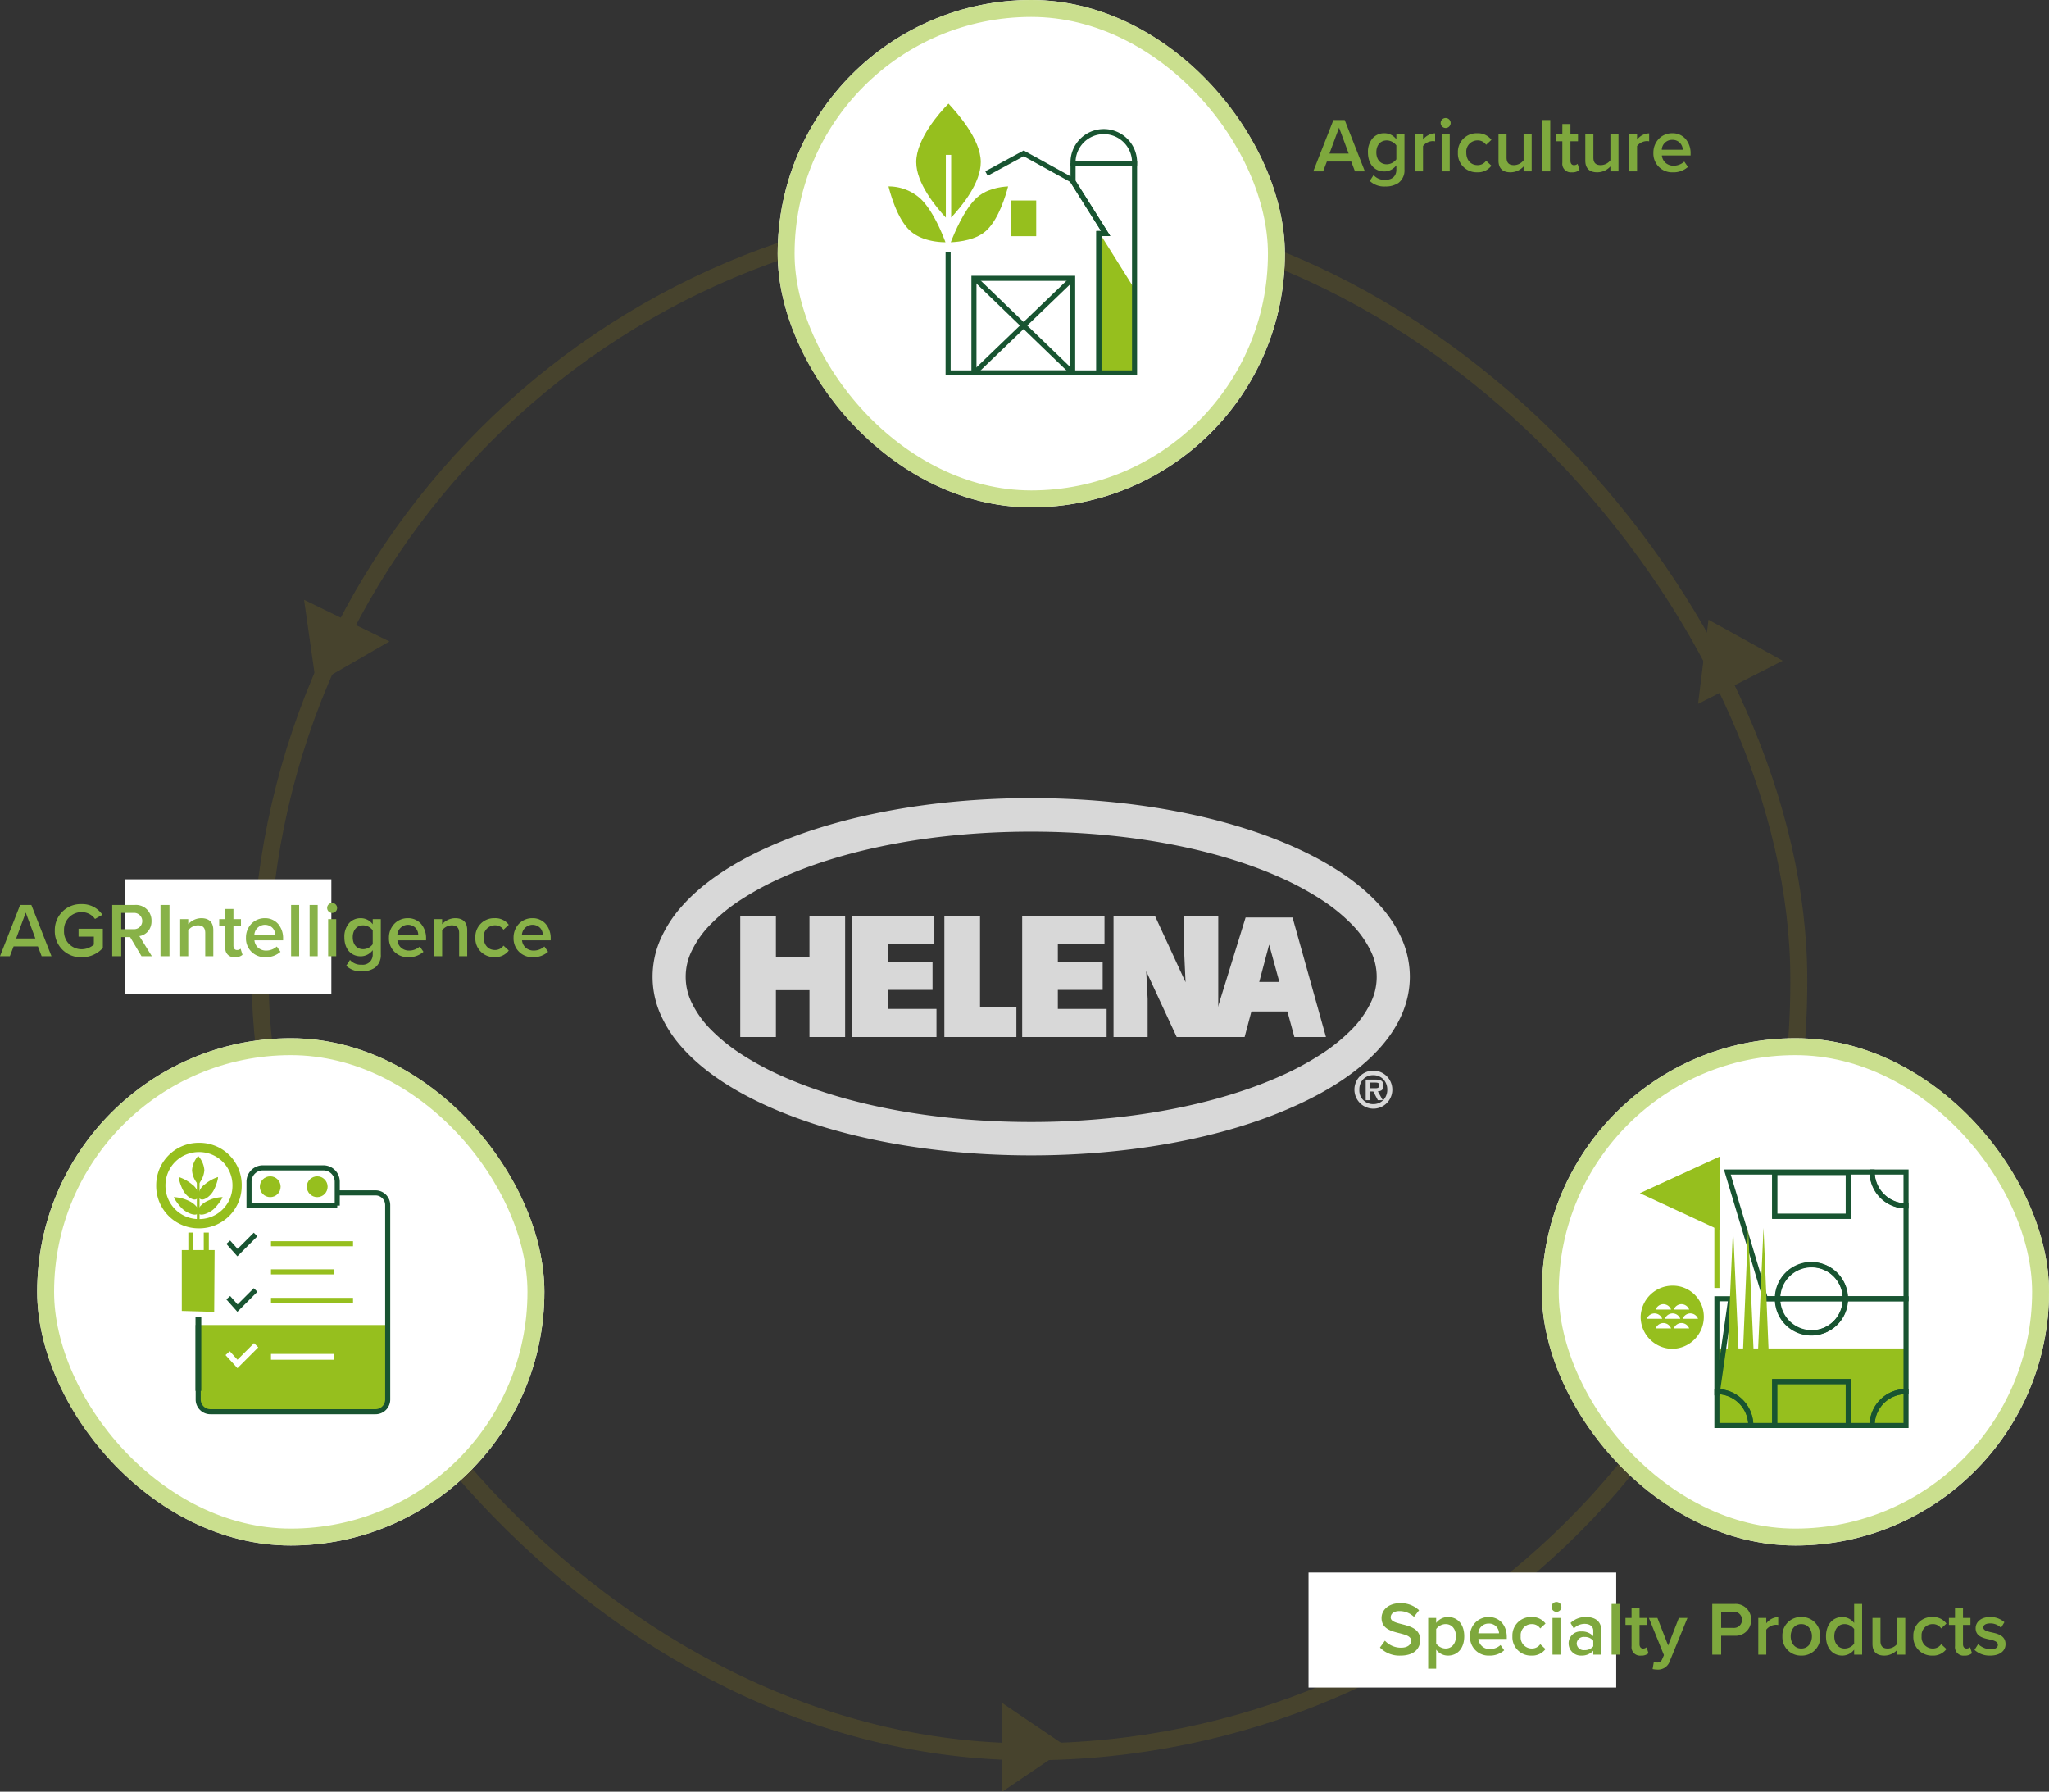 <svg id="pillar-graphic-3" xmlns="http://www.w3.org/2000/svg" width="606" height="529.782" viewBox="0 0 606 529.782">
  <rect x="0" y="0" width="606" height="529.782" fill="#333333" stroke="none"/>
  <g id="Group_5" data-name="Group 5" transform="translate(11)">
    <g id="Group_6" data-name="Group 6" transform="translate(26 14)">
      <g id="Group_12" data-name="Group 12" transform="translate(40 48)" opacity="0.249">
        <rect id="Rectangle" width="455" height="456" rx="227.5" fill="none" stroke="#86761c" stroke-miterlimit="10" stroke-width="5"/>
        <path id="Triangle" d="M-13.1,0-26.2,19.361,0,19.367Z" transform="matrix(-0.899, -0.438, 0.438, -0.899, 5.081, 133.645)" fill="#86761c" stroke="#86761c" stroke-miterlimit="10" stroke-width="1"/>
        <path id="Triangle-2" data-name="Triangle" d="M13.1,0,26.2,19.361,0,19.367Z" transform="matrix(0.891, -0.454, 0.454, 0.891, 417.031, 128.002)" fill="#86761c" stroke="#86761c" stroke-miterlimit="10" stroke-width="1"/>
        <path id="Triangle-3" data-name="Triangle" d="M-13.095,0-26.2,19.365,0,19.359Z" transform="translate(238.782 467.782) rotate(90)" fill="#86761c"/>
      </g>
    </g>
    <g id="Helena_Agri-Enterprises_Clr" transform="translate(182 236)">
      <g id="Group">
        <path id="Shape" d="M5.586,11.248a5.643,5.643,0,0,1-3.966-9.6A5.531,5.531,0,0,1,5.586,0a5.624,5.624,0,0,1,0,11.248Zm0-9.905A4.019,4.019,0,0,0,2.6,2.539,4.348,4.348,0,0,0,1.459,5.624,4.024,4.024,0,0,0,5.586,9.9a4.069,4.069,0,0,0,2.955-1.2A4.372,4.372,0,0,0,9.714,5.624,4.374,4.374,0,0,0,8.541,2.539,4.068,4.068,0,0,0,5.586,1.343Zm-1,7.388H3.335V2.644H6.253c1.7,0,2.336.5,2.336,1.847,0,1.039-.514,1.544-1.668,1.636l1.458,2.6H6.921L5.586,6.17h-1V8.73ZM4.544,3.525V5.2H6.212c.7,0,1.167-.157,1.167-.923,0-.7-.665-.756-1.288-.756H4.544Z" transform="translate(207.578 80.582)" fill="#d8d8d8"/>
        <path id="Shape-2" data-name="Shape" d="M111.981,105.636c-29.287,0-56.886-5.127-77.712-14.436-11-4.933-19.555-10.761-25.421-17.324a36.977,36.977,0,0,1-6.6-10.168,27.456,27.456,0,0,1,0-21.762,37,37,0,0,1,6.6-10.181C14.713,25.2,23.266,19.37,34.27,14.438,55.1,5.127,82.7,0,111.981,0s56.882,5.127,77.712,14.438c11,4.931,19.555,10.759,25.422,17.323a37,37,0,0,1,6.6,10.169A27.815,27.815,0,0,1,223.964,52.8c0,14.871-12.171,28.495-34.271,38.361C168.942,100.495,141.344,105.636,111.981,105.636Zm0-95.731c-27.934,0-54.125,4.829-73.75,13.6a86.727,86.727,0,0,0-12.076,6.514,52.564,52.564,0,0,0-8.927,7.226,29.592,29.592,0,0,0-5.533,7.69A17.391,17.391,0,0,0,11.7,60.747a29.659,29.659,0,0,0,5.544,7.69,52.693,52.693,0,0,0,8.928,7.226,86.98,86.98,0,0,0,12.059,6.514c19.59,8.769,45.781,13.6,73.75,13.6,27.926,0,54.118-4.829,73.752-13.6a86.76,86.76,0,0,0,12.075-6.514,52.559,52.559,0,0,0,8.926-7.226,29.574,29.574,0,0,0,5.533-7.69,17.391,17.391,0,0,0-.006-15.813,29.663,29.663,0,0,0-5.543-7.69,52.771,52.771,0,0,0-8.928-7.226A87.011,87.011,0,0,0,185.733,23.5C166.147,14.735,139.955,9.906,111.981,9.906Z" fill="#d8d8d8"/>
        <path id="Path" d="M10.548,35.716V21.866H20.47v13.85H31.018V0H20.47V12.045H10.548V0H0V35.716Z" transform="translate(25.932 34.919)" fill="#d8d8d8"/>
        <path id="Path-2" data-name="Path" d="M24.973,35.716v-8.31H10.548V21.782H23.805V13.43H10.548V8.31h13.8V0H0V35.716Z" transform="translate(58.992 34.919)" fill="#d8d8d8"/>
        <path id="Path-3" data-name="Path" d="M21.3,35.716v-8.94H10.548V0H0V35.716Z" transform="translate(86.3 34.919)" fill="#d8d8d8"/>
        <path id="Path-4" data-name="Path" d="M24.973,35.716v-8.31H10.548V21.782H23.805V13.43H10.548V8.31h13.8V0H0V35.716Z" transform="translate(109.313 34.919)" fill="#d8d8d8"/>
        <path id="Path-5" data-name="Path" d="M12.3,0H0V35.716H10.089V24.426l-.417-8.142,9.005,19.432h12.3V0H20.929V11.374l.375,8.142L12.3,0Z" transform="translate(136.329 34.919)" fill="#d8d8d8"/>
        <path id="Path-6" data-name="Path" d="M0,0H15.426V8.73H0V0Z" transform="translate(173.892 54.351)" fill="#d8d8d8"/>
        <path id="Path-7" data-name="Path" d="M10.923,0H24.806l9.881,35.338H25.348L17.885,8.016,10.631,35.338H0L10.923,0Z" transform="translate(164.47 35.296)" fill="#d8d8d8"/>
      </g>
    </g>
    <g id="Group-2" data-name="Group" transform="translate(219)">
      <g id="Rectangle-2" data-name="Rectangle" fill="#fff" stroke="#cadf8e" stroke-miterlimit="10" stroke-width="5">
        <rect width="150" height="150.015" rx="75" stroke="none"/>
        <rect x="2.5" y="2.5" width="145" height="145.015" rx="72.5" fill="none"/>
      </g>
      <path id="Agriculture" d="M16.719,18.612l1.118-1.731a4.275,4.275,0,0,0,3.486,1.412c2.039,0,3.257-1.115,3.257-2.983V13.988a4.48,4.48,0,0,1-3.531,1.823c-2.961,0-4.874-2.218-4.874-5.649A6.12,6.12,0,0,1,17.553,6a4.538,4.538,0,0,1,3.5-1.493,4.386,4.386,0,0,1,3.531,1.8V4.784h2.393V15.218a4.6,4.6,0,0,1-1.808,4.005,6.763,6.763,0,0,1-3.842,1.031A6.177,6.177,0,0,1,16.719,18.612Zm1.937-8.45c0,2.145,1.216,3.531,3.1,3.531a3.6,3.6,0,0,0,2.825-1.481V8.11a3.6,3.6,0,0,0-2.825-1.481C19.872,6.629,18.656,8.016,18.656,10.162Zm81.941.113a5.886,5.886,0,0,1,1.57-4.079,5.459,5.459,0,0,1,4.011-1.687,5.1,5.1,0,0,1,3.95,1.7,6.437,6.437,0,0,1,1.472,4.3v.569h-8.5a3.4,3.4,0,0,0,1.045,2.139,3.548,3.548,0,0,0,2.462.891,4.674,4.674,0,0,0,3.122-1.209l1.093,1.572a6.373,6.373,0,0,1-4.464,1.595A5.526,5.526,0,0,1,100.6,10.275Zm2.485-.888h6.195a2.957,2.957,0,0,0-3.1-2.917A3.024,3.024,0,0,0,103.082,9.387ZM80.46,12.576V4.784h2.392V11.71c0,1.709.865,2.233,2.209,2.233a3.656,3.656,0,0,0,2.824-1.436V4.784h2.392v11H87.886V14.331a5.271,5.271,0,0,1-3.9,1.731C81.622,16.061,80.46,14.831,80.46,12.576Zm-6.789.661V6.881H71.849v-2.1h1.823V1.777h2.392V4.784H78.3v2.1H76.063v5.764c0,.752.365,1.3,1.048,1.3a1.545,1.545,0,0,0,1.071-.387l.57,1.8a3.159,3.159,0,0,1-2.255.706A2.537,2.537,0,0,1,73.671,13.236Zm-18.885-.661V4.784h2.392V11.71c0,1.709.865,2.233,2.209,2.233a3.656,3.656,0,0,0,2.824-1.436V4.784H64.6v11H62.213V14.331a5.271,5.271,0,0,1-3.9,1.731C55.949,16.061,54.787,14.831,54.787,12.576Zm-12.005-2.3a5.522,5.522,0,0,1,5.7-5.765A4.933,4.933,0,0,1,52.691,6.47L51.119,7.928a2.938,2.938,0,0,0-2.529-1.3,3.322,3.322,0,0,0-3.325,3.646c0,2.141,1.321,3.668,3.325,3.668a2.991,2.991,0,0,0,2.529-1.3L52.691,14.1a4.931,4.931,0,0,1-4.214,1.959A5.527,5.527,0,0,1,42.782,10.275ZM2.914,15.79H0L5.968.591H9.3l5.969,15.2H12.348l-1.119-2.915h-7.2L2.915,15.789h0Zm1.87-5.265h5.694L7.632,2.848Zm88.592,5.264v-11h2.392V6.4a4.7,4.7,0,0,1,3.577-1.868V6.9a3.561,3.561,0,0,0-.752-.068,3.8,3.8,0,0,0-2.825,1.458v7.5Zm-25.673,0V.592h2.391v15.2Zm-29.729,0v-11h2.392v11Zm-7.9,0v-11h2.392V6.4a4.7,4.7,0,0,1,3.577-1.868V6.9a3.57,3.57,0,0,0-.752-.068,3.8,3.8,0,0,0-2.824,1.458v7.5ZM37.679,1.48a1.481,1.481,0,1,1,1.48,1.481A1.492,1.492,0,0,1,37.679,1.48Z" transform="translate(158.399 34.89)" fill="#7ea83d"/>
      <g id="Group_2" data-name="Group 2" transform="translate(32.78 30.643)">
        <path id="Path-8" data-name="Path" d="M0,0,10.556,16.846v24.82H0Z" transform="translate(62.213 37.96)" fill="#96bf1e"/>
        <path id="Path-9" data-name="Path" d="M0,0C.786,3.032,2.7,9.434,6.064,12.8c3.144,3.145,8.2,3.706,10.781,3.706-1.123-3.032-3.818-9.434-7.3-12.8A13.994,13.994,0,0,0,0,0Z" transform="translate(0 24.483)" fill="#96bf1e"/>
        <path id="Path-10" data-name="Path" d="M16.957,0C14.711.112,10.331.674,7.3,3.706,3.93,7.075,1.235,13.365,0,16.509c2.583-.112,7.748-.674,10.781-3.706C14.262,9.322,16.171,2.92,16.957,0Z" transform="translate(18.417 24.483)" fill="#96bf1e"/>
        <path id="Path-11" data-name="Path" d="M8.647,15.162h1.684V33.693c3.032-3.257,8.759-10.108,8.759-16.4,0-6.851-7.075-14.6-9.545-17.3C6.962,2.583,0,10.445,0,17.3c0,6.177,5.727,13.14,8.759,16.4V15.162Z" transform="translate(8.198)" fill="#96bf1e"/>
        <rect id="Rectangle-3" data-name="Rectangle" width="7.412" height="10.557" transform="translate(36.272 28.639)" fill="#96bf1e"/>
        <rect id="Rectangle-4" data-name="Rectangle" width="29.197" height="27.965" transform="translate(25.267 51.662)" fill="none" stroke="#185431" stroke-miterlimit="10" stroke-width="1.5"/>
        <path id="Path-12" data-name="Path" d="M0,0,28.973,27.965" transform="translate(25.491 51.662)" fill="none" stroke="#185431" stroke-miterlimit="10" stroke-width="1.5"/>
        <path id="Path-13" data-name="Path" d="M29.085,0,0,27.965" transform="translate(25.379 51.662)" fill="none" stroke="#185431" stroke-miterlimit="10" stroke-width="1.5"/>
        <path id="Path-14" data-name="Path" d="M0,0V35.714H44.582" transform="translate(17.631 43.913)" fill="none" stroke="#185431" stroke-miterlimit="10" stroke-width="1.5"/>
        <path id="Path-15" data-name="Path" d="M33.24,64.914V23.7h2.021L25.267,7.862,11.005,0,0,5.952" transform="translate(28.973 14.712)" fill="none" stroke="#185431" stroke-miterlimit="10" stroke-width="1.5"/>
        <path id="Path-16" data-name="Path" d="M0,0V5.391L9.658,20.777H7.636V61.994H18.192V0H0" transform="translate(54.576 17.632)" fill="none" stroke="#185431" stroke-miterlimit="10" stroke-width="1.5"/>
        <path id="Path-17" data-name="Path" d="M18.192,9.1A9.1,9.1,0,1,0,0,9.1Z" transform="translate(54.576 8.535)" fill="none" stroke="#185431" stroke-miterlimit="10" stroke-width="1.5"/>
      </g>
    </g>
    <g id="Group-3" data-name="Group" transform="translate(0 307)">
      <g id="Rectangle-5" data-name="Rectangle" fill="#fff" stroke="#cadf8e" stroke-miterlimit="10" stroke-width="5">
        <rect width="150" height="150" rx="75" stroke="none"/>
        <rect x="2.5" y="2.5" width="145" height="145" rx="72.5" fill="none"/>
      </g>
      <g id="Group_4" data-name="Group 4" transform="translate(35.2 30.922)">
        <path id="Shape-3" data-name="Shape" d="M52.4,25.744H3.646A3.607,3.607,0,0,1,0,22.1V0H56.046V22.1A3.606,3.606,0,0,1,52.4,25.744Zm-43.176-18h0L7.971,8.885,11.5,12.758l6.151-6.152L16.4,5.356l-4.9,4.9L9.226,7.745Zm12.188.8v1.709H40.1V8.543Z" transform="translate(12.532 53.883)" fill="#96bf1e"/>
        <path id="Path-18" data-name="Path" d="M41.123,0H52.4a3.6,3.6,0,0,1,3.645,3.645V61.057A3.6,3.6,0,0,1,52.4,64.7H3.645A3.6,3.6,0,0,1,0,61.057V39.072" transform="translate(12.418 14.81)" fill="none" stroke="#185431" stroke-miterlimit="10" stroke-width="1.5"/>
        <path id="Path-19" data-name="Path" d="M26.086,11.163H0V4.1A4.084,4.084,0,0,1,4.1,0H21.985a4.084,4.084,0,0,1,4.1,4.1v7.063Z" transform="translate(27.455 7.406)" fill="none" stroke="#185431" stroke-miterlimit="10" stroke-width="1.5"/>
        <path id="Path-20" data-name="Path" d="M0,.57H24.263" transform="translate(33.948 46.023)" fill="none" stroke="#96bf1e" stroke-miterlimit="10" stroke-width="1.5"/>
        <path id="Path-21" data-name="Path" d="M0,.57H24.263" transform="translate(33.948 29.277)" fill="none" stroke="#96bf1e" stroke-miterlimit="10" stroke-width="1.5"/>
        <path id="Path-22" data-name="Path" d="M0,.57H18.682" transform="translate(33.948 37.593)" fill="none" stroke="#96bf1e" stroke-miterlimit="10" stroke-width="1.5"/>
        <path id="Path-23" data-name="Path" d="M0,2.278,2.734,5.354,8.088,0" transform="translate(21.303 43.516)" fill="none" stroke="#185431" stroke-miterlimit="10" stroke-width="1.5"/>
        <path id="Path-24" data-name="Path" d="M0,2.278,2.734,5.354,8.088,0" transform="translate(21.303 27.113)" fill="none" stroke="#185431" stroke-miterlimit="10" stroke-width="1.5"/>
        <circle id="Oval" cx="3.076" cy="3.076" r="3.076" transform="translate(30.644 9.912)" fill="#96bf1e"/>
        <circle id="Oval-2" data-name="Oval" cx="3.076" cy="3.076" r="3.076" transform="translate(44.542 9.912)" fill="#96bf1e"/>
        <rect id="Rectangle-6" data-name="Rectangle" width="1.709" height="21.985" transform="translate(11.621 51.376)" fill="#1a5430"/>
        <path id="Shape-4" data-name="Shape" d="M12.741,25.291l-.21,0A12.541,12.541,0,0,1,0,12.533,12.553,12.553,0,0,1,12.549,0l.21,0A12.473,12.473,0,0,1,25.29,12.761,12.553,12.553,0,0,1,12.741,25.291ZM12.556,2.733a9.849,9.849,0,0,0-9.819,9.8,9.847,9.847,0,0,0,9.795,10.023c.068,0,.14,0,.208,0a9.846,9.846,0,0,0,9.817-9.8,9.848,9.848,0,0,0-9.8-10.025Z" transform="translate(0 0)" fill="#96bf1e"/>
        <path id="Path-25" data-name="Path" d="M.57,0V5.923" transform="translate(9.684 26.543)" fill="none" stroke="#96bf1e" stroke-miterlimit="10" stroke-width="1.5"/>
        <path id="Path-26" data-name="Path" d="M.57,0V5.923" transform="translate(14.241 26.543)" fill="none" stroke="#96bf1e" stroke-miterlimit="10" stroke-width="1.5"/>
        <path id="Path-27" data-name="Path" d="M8.088,16.745,0,16.517V0H8.2Z" transform="translate(8.317 32.467)" fill="#96bf1e" stroke="#96bf1e" stroke-miterlimit="10" stroke-width="1.5"/>
        <path id="Path-28" data-name="Path" d="M0,.513,8.088.627" transform="translate(8.317 36.397)" fill="none" stroke="#96bf1e" stroke-miterlimit="10" stroke-width="1.5"/>
        <g id="Group-4" data-name="Group" transform="translate(4.672 3.85)">
          <path id="Path-29" data-name="Path" d="M3.645,4.215A7.079,7.079,0,0,1,1.823,8.43,6.68,6.68,0,0,1,0,4.215,7.079,7.079,0,0,1,1.823,0,7.079,7.079,0,0,1,3.645,4.215Z" transform="translate(5.923 0.025)" fill="#96bf1e"/>
          <path id="Path-30" data-name="Path" d="M3.917,2.164A4.275,4.275,0,0,1,5.626,4.557c.114.683.228,1.823-.683,2.05-.8.228-2.392-.683-3.417-2.278S-.184,0,.044,0A11.425,11.425,0,0,1,3.917,2.164Z" transform="translate(2.007 6.29)" fill="#96bf1e"/>
          <path id="Path-31" data-name="Path" d="M1.785,2.164A4.275,4.275,0,0,0,.076,4.557c-.114.683-.228,1.823.683,2.05.8.228,2.392-.683,3.417-2.278S5.886,0,5.658,0A11.425,11.425,0,0,0,1.785,2.164Z" transform="translate(7.898 6.29)" fill="#96bf1e"/>
          <path id="Path-32" data-name="Path" d="M2.974,1.047A6.639,6.639,0,0,0,.468,2.869c-.342.57-.8,1.595-.114,2.164.683.456,2.506-.114,3.987-1.253C5.822,2.527,7.417.021,7.189.021A10.479,10.479,0,0,0,2.974,1.047Z" transform="translate(7.733 12.193)" fill="#96bf1e"/>
          <path id="Path-33" data-name="Path" d="M4.237,1.047A6.639,6.639,0,0,1,6.743,2.869c.342.57.8,1.595.114,2.164C6.173,5.489,4.351,4.92,2.87,3.78,1.389,2.527-.206.021.022.021A11.3,11.3,0,0,1,4.237,1.047Z" transform="translate(0.548 12.193)" fill="#96bf1e"/>
          <path id="Path-34" data-name="Path" d="M.57,3.19V0" transform="translate(7.177 4.923)" fill="#96bf1e"/>
          <path id="Path-35" data-name="Path" d="M2.05,2.392,0,0" transform="translate(5.24 10.277)" fill="#96bf1e"/>
          <path id="Path-36" data-name="Path" d="M0,2.392,2.05,0" transform="translate(8.202 10.277)" fill="#96bf1e"/>
          <path id="Path-37" data-name="Path" d="M0,1.937,2.734,0" transform="translate(8.202 14.72)" fill="#96bf1e"/>
          <path id="Path-38" data-name="Path" d="M2.734,1.937,0,0" transform="translate(4.557 14.72)" fill="#96bf1e"/>
          <path id="Path-39" data-name="Path" d="M.57,0V16.745" transform="translate(7.177 4.24)" fill="none" stroke="#96bf1e" stroke-miterlimit="10" stroke-width="0.802"/>
        </g>
      </g>
    </g>
    <g id="Group-5" data-name="Group" transform="translate(445 307)">
      <g id="Rectangle-7" data-name="Rectangle" fill="#fff" stroke="#cadf8e" stroke-miterlimit="10" stroke-width="5">
        <rect width="150" height="150" rx="75" stroke="none"/>
        <rect x="2.5" y="2.5" width="145" height="145" rx="72.5" fill="none"/>
      </g>
      <g id="Group_7" data-name="Group 7" transform="translate(29 35)">
        <rect id="Rectangle-8" data-name="Rectangle" width="56.045" height="22.783" transform="translate(22.783 56.729)" fill="#96bf1e"/>
        <path id="Path-40" data-name="Path" d="M.57,28.478V0" transform="translate(22.213 10.366)" fill="none" stroke="#96bf1e" stroke-miterlimit="10" stroke-width="1.5"/>
        <path id="Path-41" data-name="Path" d="M0,27.453A9.967,9.967,0,0,1,10.024,37.477h7.063V24.491H38.844V37.477h7.063A9.967,9.967,0,0,1,55.931,27.453V0h-18A10.024,10.024,0,1,1,17.884,0H14.353" transform="translate(22.783 42.034)" fill="none" stroke="#185431" stroke-miterlimit="10" stroke-width="1.5"/>
        <path id="Shape-5" data-name="Shape" d="M0,66.056H0V37.478H4.1ZM17.884,37.479H14.353L3.075,0H45.907a9.97,9.97,0,0,0,2.919,7.105,9.971,9.971,0,0,0,7.105,2.919V37.477h-18a10.025,10.025,0,1,0-20.049,0ZM17.087.114V13.1H38.844V.114Z" transform="translate(22.783 4.557)" fill="none" stroke="#185431" stroke-miterlimit="10" stroke-width="1.5"/>
        <rect id="Rectangle-9" data-name="Rectangle" width="21.757" height="12.986" transform="translate(39.87 4.67)" fill="none" stroke="#185431" stroke-miterlimit="10" stroke-width="1.5"/>
        <rect id="Rectangle-10" data-name="Rectangle" width="21.757" height="12.986" transform="translate(39.87 66.525)" fill="none" stroke="#185431" stroke-miterlimit="10" stroke-width="1.5"/>
        <path id="Path-42" data-name="Path" d="M10.024,10.024A9.967,9.967,0,0,0,20.049,0H0A10.039,10.039,0,0,0,10.024,10.024Z" transform="translate(40.781 42.034)" fill="none" stroke="#185431" stroke-miterlimit="10" stroke-width="1.5"/>
        <path id="Path-43" data-name="Path" d="M10.024,0A9.967,9.967,0,0,0,0,10.024H20.049A10.039,10.039,0,0,0,10.024,0Z" transform="translate(40.781 32.01)" fill="none" stroke="#185431" stroke-miterlimit="10" stroke-width="1.5"/>
        <path id="Path-44" data-name="Path" d="M10.024,10.024V0H0A10.189,10.189,0,0,0,10.024,10.024Z" transform="translate(68.69 4.557)" fill="none" stroke="#185431" stroke-miterlimit="10" stroke-width="1.5"/>
        <path id="Path-45" data-name="Path" d="M0,0V10.024H10.024A10.113,10.113,0,0,0,0,0Z" transform="translate(22.783 69.487)" fill="none" stroke="#185431" stroke-miterlimit="10" stroke-width="1.5"/>
        <path id="Path-46" data-name="Path" d="M10.024,0A9.967,9.967,0,0,0,0,10.024H10.024Z" transform="translate(68.69 69.487)" fill="none" stroke="#185431" stroke-miterlimit="10" stroke-width="1.5"/>
        <path id="Path-47" data-name="Path" d="M0,10.822,23.58,0V21.757Z" transform="translate(0 0)" fill="#96bf1e"/>
        <g id="Group-6" data-name="Group" transform="translate(25.175 20.163)">
          <path id="Path-48" data-name="Path" d="M1.595,0,3.19,35.769H0Z" transform="translate(0.797 0.911)" fill="#96bf1e"/>
          <path id="Path-49" data-name="Path" d="M1.481,0,3.076,35.769H0Z" transform="translate(5.354 0.911)" fill="#96bf1e"/>
          <path id="Path-50" data-name="Path" d="M1.595,0,3.076,35.769H0Z" transform="translate(9.797 0.911)" fill="#96bf1e"/>
        </g>
        <path id="Shape-6" data-name="Shape" d="M9.226,18.681h0A9.456,9.456,0,0,1,0,9.227,9.46,9.46,0,0,1,9.455,0a9.169,9.169,0,0,1,9.227,9.454,9.459,9.459,0,0,1-9.456,9.227Zm2.85-7.631A2.485,2.485,0,0,0,9.8,12.643h4.555A2.487,2.487,0,0,0,12.075,11.05Zm-5.355,0a2.483,2.483,0,0,0-2.275,1.593H9A2.488,2.488,0,0,0,6.72,11.05ZM14.7,8.2a2.487,2.487,0,0,0-2.281,1.6h4.558A2.479,2.479,0,0,0,14.7,8.2ZM4.1,8.2A2.486,2.486,0,0,0,1.821,9.8h4.56A2.492,2.492,0,0,0,4.1,8.2Zm5.355,0A2.483,2.483,0,0,0,7.177,9.8h4.557A2.486,2.486,0,0,0,9.455,8.2Zm2.62-2.737A2.484,2.484,0,0,0,9.8,7.061h4.555A2.487,2.487,0,0,0,12.075,5.465Zm-5.355,0a2.482,2.482,0,0,0-2.275,1.6H9A2.489,2.489,0,0,0,6.72,5.465Z" transform="translate(0.228 38.161)" fill="#96bf1e"/>
      </g>
    </g>
    <rect id="Rectangle-11" data-name="Rectangle" width="61" height="34" transform="translate(26 260)" fill="#fff"/>
    <rect id="Rectangle-12" data-name="Rectangle" width="90.999" height="34" transform="translate(376.001 465)" fill="#fff"/>
    <path id="Path_1719" data-name="Path 1719" d="M-185.872-2.115a8.029,8.029,0,0,0,6.1,2.385c4.05,0,5.805-2.137,5.805-4.635,0-3.262-2.947-4.027-5.423-4.657-1.777-.45-3.307-.832-3.307-2,0-1.125.99-1.867,2.542-1.867a6.1,6.1,0,0,1,4.342,1.71l1.508-1.957a7.809,7.809,0,0,0-5.625-2.093c-3.285,0-5.468,1.913-5.468,4.387,0,3.173,2.88,3.893,5.333,4.5,1.823.473,3.42.878,3.42,2.228,0,.99-.855,2.047-3.015,2.047a6.474,6.474,0,0,1-4.747-2.07Zm16.628.607A4.267,4.267,0,0,0-165.757.27c2.813,0,4.815-2.137,4.815-5.715s-2-5.692-4.815-5.692a4.336,4.336,0,0,0-3.488,1.755v-1.485h-2.363V4.14h2.363Zm5.85-3.938c0,2.115-1.193,3.623-3.06,3.623a3.591,3.591,0,0,1-2.79-1.462v-4.3a3.526,3.526,0,0,1,2.79-1.462C-164.587-9.045-163.395-7.538-163.395-5.445Zm4.162,0A5.463,5.463,0,0,0-153.54.27,6.335,6.335,0,0,0-149.13-1.3l-1.08-1.553a4.6,4.6,0,0,1-3.083,1.193,3.292,3.292,0,0,1-3.465-2.993h8.393V-5.22c0-3.42-2.092-5.918-5.355-5.918A5.493,5.493,0,0,0-159.232-5.445ZM-153.72-9.2a2.907,2.907,0,0,1,3.06,2.88h-6.12A3,3,0,0,1-153.72-9.2Zm7.02,3.758A5.459,5.459,0,0,0-141.075.27a4.873,4.873,0,0,0,4.163-1.935l-1.553-1.44a2.954,2.954,0,0,1-2.5,1.283,3.3,3.3,0,0,1-3.285-3.623,3.28,3.28,0,0,1,3.285-3.6,2.9,2.9,0,0,1,2.5,1.283l1.553-1.44a4.873,4.873,0,0,0-4.163-1.935A5.454,5.454,0,0,0-146.7-5.445Zm13.028-7.223a1.46,1.46,0,0,0,1.463-1.462,1.46,1.46,0,0,0-1.463-1.463,1.474,1.474,0,0,0-1.462,1.463A1.474,1.474,0,0,0-133.673-12.668ZM-132.48,0V-10.868h-2.363V0Zm12.06,0V-7.2c0-2.925-2.115-3.938-4.522-3.938a6.463,6.463,0,0,0-4.567,1.755l.967,1.642a4.45,4.45,0,0,1,3.217-1.372c1.507,0,2.543.765,2.543,2.025v1.62a4.492,4.492,0,0,0-3.51-1.395,3.5,3.5,0,0,0-3.78,3.533,3.61,3.61,0,0,0,3.78,3.6,4.588,4.588,0,0,0,3.51-1.44V0Zm-2.362-2.475A3.181,3.181,0,0,1-125.37-1.35a2.06,2.06,0,0,1-2.318-1.935,2.063,2.063,0,0,1,2.318-1.957,3.181,3.181,0,0,1,2.588,1.125ZM-115,0V-15.007h-2.363V0Zm6.323.27a3.117,3.117,0,0,0,2.227-.7L-107.01-2.2a1.525,1.525,0,0,1-1.057.382c-.675,0-1.035-.54-1.035-1.283V-8.8h2.205v-2.07H-109.1v-2.97h-2.362v2.97h-1.8V-8.8h1.8V-2.52A2.506,2.506,0,0,0-108.675.27Zm3.442,3.983a6.682,6.682,0,0,0,1.327.157,3.639,3.639,0,0,0,3.735-2.452l5.243-12.825H-97.47l-3.173,8.145-3.173-8.145h-2.52l4.455,11-.54,1.238a1.472,1.472,0,0,1-1.553.945,2.469,2.469,0,0,1-.9-.18ZM-84.96,0V-5.6H-81a4.59,4.59,0,0,0,4.9-4.7,4.578,4.578,0,0,0-4.9-4.7h-6.592V0Zm6.165-10.305A2.366,2.366,0,0,1-81.36-7.92h-3.6v-4.77h3.6A2.366,2.366,0,0,1-78.795-10.305ZM-71.618,0V-7.4a3.753,3.753,0,0,1,2.79-1.44,3.483,3.483,0,0,1,.743.068v-2.34A4.641,4.641,0,0,0-71.618-9.27v-1.6H-73.98V0Zm10.35.27a5.438,5.438,0,0,0,5.6-5.715,5.433,5.433,0,0,0-5.6-5.692,5.44,5.44,0,0,0-5.58,5.692A5.446,5.446,0,0,0-61.267.27Zm0-2.093c-2,0-3.127-1.687-3.127-3.623,0-1.912,1.125-3.6,3.127-3.6,2.025,0,3.15,1.688,3.15,3.6C-58.118-3.51-59.243-1.822-61.267-1.822Zm18,1.822V-15.007H-45.63V-9.36a4.36,4.36,0,0,0-3.487-1.777c-2.812,0-4.838,2.2-4.838,5.715,0,3.578,2.048,5.693,4.838,5.693A4.4,4.4,0,0,0-45.63-1.485V0ZM-45.63-3.262a3.551,3.551,0,0,1-2.812,1.44c-1.868,0-3.06-1.507-3.06-3.6,0-2.115,1.193-3.622,3.06-3.622A3.57,3.57,0,0,1-45.63-7.583ZM-30.51,0V-10.868h-2.363V-3.24a3.615,3.615,0,0,1-2.79,1.417c-1.327,0-2.182-.518-2.182-2.205v-6.84h-2.363v7.7C-40.208-.945-39.06.27-36.72.27a5.209,5.209,0,0,0,3.847-1.71V0Zm2.385-5.445A5.459,5.459,0,0,0-22.5.27a4.873,4.873,0,0,0,4.163-1.935l-1.552-1.44a2.954,2.954,0,0,1-2.5,1.283,3.3,3.3,0,0,1-3.285-3.623,3.28,3.28,0,0,1,3.285-3.6,2.9,2.9,0,0,1,2.5,1.283l1.552-1.44A4.873,4.873,0,0,0-22.5-11.137,5.454,5.454,0,0,0-28.125-5.445ZM-13.005.27a3.117,3.117,0,0,0,2.228-.7L-11.34-2.2a1.525,1.525,0,0,1-1.058.382c-.675,0-1.035-.54-1.035-1.283V-8.8h2.2v-2.07h-2.2v-2.97H-15.8v2.97h-1.8V-8.8h1.8V-2.52A2.506,2.506,0,0,0-13.005.27Zm2.97-1.688A6.61,6.61,0,0,0-5.377.27C-2.452.27-.855-1.192-.855-3.105c0-2.565-2.317-3.105-4.207-3.51C-6.345-6.908-7.425-7.2-7.425-8.033c0-.765.787-1.215,2.025-1.215A4.383,4.383,0,0,1-2.182-7.942l.99-1.665a6.213,6.213,0,0,0-4.23-1.53c-2.745,0-4.275,1.53-4.275,3.307C-9.7-5.4-7.47-4.9-5.6-4.5c1.328.293,2.475.63,2.475,1.575,0,.81-.72,1.327-2.138,1.327a5.609,5.609,0,0,1-3.69-1.53Z" transform="translate(583 489.282)" fill="#7ea83d"/>
  </g>
  <path id="AGRIntelligence" d="M102.394,18.573l1.114-1.726a4.258,4.258,0,0,0,3.478,1.408,2.933,2.933,0,0,0,3.251-2.978V13.96a4.473,4.473,0,0,1-3.524,1.817c-2.956,0-4.865-2.213-4.865-5.639a6.1,6.1,0,0,1,1.375-4.148A4.538,4.538,0,0,1,106.712,4.5,4.375,4.375,0,0,1,110.237,6.3V4.774h2.388V15.187a4.588,4.588,0,0,1-1.8,4,6.75,6.75,0,0,1-3.834,1.03A6.165,6.165,0,0,1,102.394,18.573Zm1.93-8.435c0,2.14,1.215,3.524,3.093,3.524a3.541,3.541,0,0,0,2.819-1.478V8.092a3.6,3.6,0,0,0-2.819-1.475C105.539,6.617,104.324,8,104.324,10.139ZM16.209,8.185A7.648,7.648,0,0,1,24.166.341,7.129,7.129,0,0,1,30.281,3.5L28.1,4.729a4.827,4.827,0,0,0-3.933-2.023,5.2,5.2,0,0,0-5.229,5.479,5.214,5.214,0,0,0,5.229,5.5,5.561,5.561,0,0,0,3.592-1.363V9.958H23.234V7.616h7.184V13.3a8.227,8.227,0,0,1-6.252,2.75A7.666,7.666,0,0,1,16.209,8.185Zm135.676,2.067a5.86,5.86,0,0,1,1.565-4.068A5.455,5.455,0,0,1,157.455,4.5,5.1,5.1,0,0,1,161.4,6.2a6.42,6.42,0,0,1,1.469,4.285v.568h-8.479a3.4,3.4,0,0,0,1.043,2.135,3.536,3.536,0,0,0,2.457.89A4.662,4.662,0,0,0,161,12.868l1.09,1.567a6.349,6.349,0,0,1-4.453,1.594A5.516,5.516,0,0,1,151.885,10.252Zm2.477-.886h6.185a3.152,3.152,0,0,0-.753-1.94,3.163,3.163,0,0,0-5.431,1.94Zm-39.328.886A5.86,5.86,0,0,1,116.6,6.184a5.455,5.455,0,0,1,4-1.682A5.1,5.1,0,0,1,124.545,6.2a6.42,6.42,0,0,1,1.469,4.285v.568h-8.479a3.4,3.4,0,0,0,1.042,2.135,3.539,3.539,0,0,0,2.457.89,4.662,4.662,0,0,0,3.116-1.205l1.09,1.567a6.349,6.349,0,0,1-4.453,1.594A5.516,5.516,0,0,1,115.034,10.252Zm2.476-.886H123.7a3.152,3.152,0,0,0-.753-1.94,3.164,3.164,0,0,0-5.432,1.94Zm-44.761.886a5.861,5.861,0,0,1,1.566-4.068,5.451,5.451,0,0,1,4-1.682A5.1,5.1,0,0,1,82.26,6.2a6.424,6.424,0,0,1,1.469,4.285v.568h-8.48a3.4,3.4,0,0,0,1.043,2.135,3.54,3.54,0,0,0,2.457.89,4.66,4.66,0,0,0,3.115-1.205l1.09,1.567A6.349,6.349,0,0,1,78.5,16.029,5.516,5.516,0,0,1,72.748,10.252Zm2.479-.886H81.41a3.153,3.153,0,0,0-.754-1.94,3.161,3.161,0,0,0-5.429,1.94Zm65.359.886A5.51,5.51,0,0,1,146.269,4.5a4.925,4.925,0,0,1,4.207,1.956l-1.569,1.454a2.932,2.932,0,0,0-2.524-1.3,3.314,3.314,0,0,0-3.319,3.637c0,2.138,1.318,3.66,3.319,3.66a2.985,2.985,0,0,0,2.524-1.3l1.569,1.455a4.925,4.925,0,0,1-4.207,1.955A5.516,5.516,0,0,1,140.586,10.253ZM66.656,13.208V6.865H64.837V4.774h1.819v-3h2.387v3H71.27V6.865H69.043v5.752c0,.751.364,1.3,1.046,1.3a1.542,1.542,0,0,0,1.068-.386l.569,1.8a3.148,3.148,0,0,1-2.251.7A2.532,2.532,0,0,1,66.656,13.208Zm-55.447-.364H4.022L2.911,15.756H0L5.956.59H9.275l5.955,15.164-2.91,0ZM4.775,10.5h5.684L7.618,2.842Zm131.014,5.252V8.889c0-1.706-.864-2.273-2.205-2.273a3.618,3.618,0,0,0-2.82,1.477v7.662h-2.387V4.774h2.387v1.5A5.2,5.2,0,0,1,134.629,4.5c2.365,0,3.547,1.273,3.547,3.524v7.729Zm-38.739,0V4.774h2.387v10.98Zm-5.479,0V.591h2.388V15.755Zm-5.478,0V.591H88.48V15.755Zm-25.394,0V8.889c0-1.706-.864-2.273-2.206-2.273a3.615,3.615,0,0,0-2.819,1.477v7.662H53.288V4.774h2.387v1.5A5.2,5.2,0,0,1,59.54,4.5c2.364,0,3.547,1.273,3.547,3.524v7.729Zm-13.232,0V.591h2.66V15.755Zm-11.617,0h-2.66V.591h6.663a4.6,4.6,0,0,1,4.955,4.752,4.555,4.555,0,0,1-1.114,3.131A4.276,4.276,0,0,1,41.215,9.8l3.705,5.955H41.853l-3.364-5.659H35.852v5.659h0Zm0-8h3.638a2.415,2.415,0,1,0,0-4.818H35.852Zm60.9-6.273a1.477,1.477,0,1,1,1.478,1.478A1.489,1.489,0,0,1,96.755,1.478Z" transform="translate(0 267)" fill="#88b248"/>
</svg>

